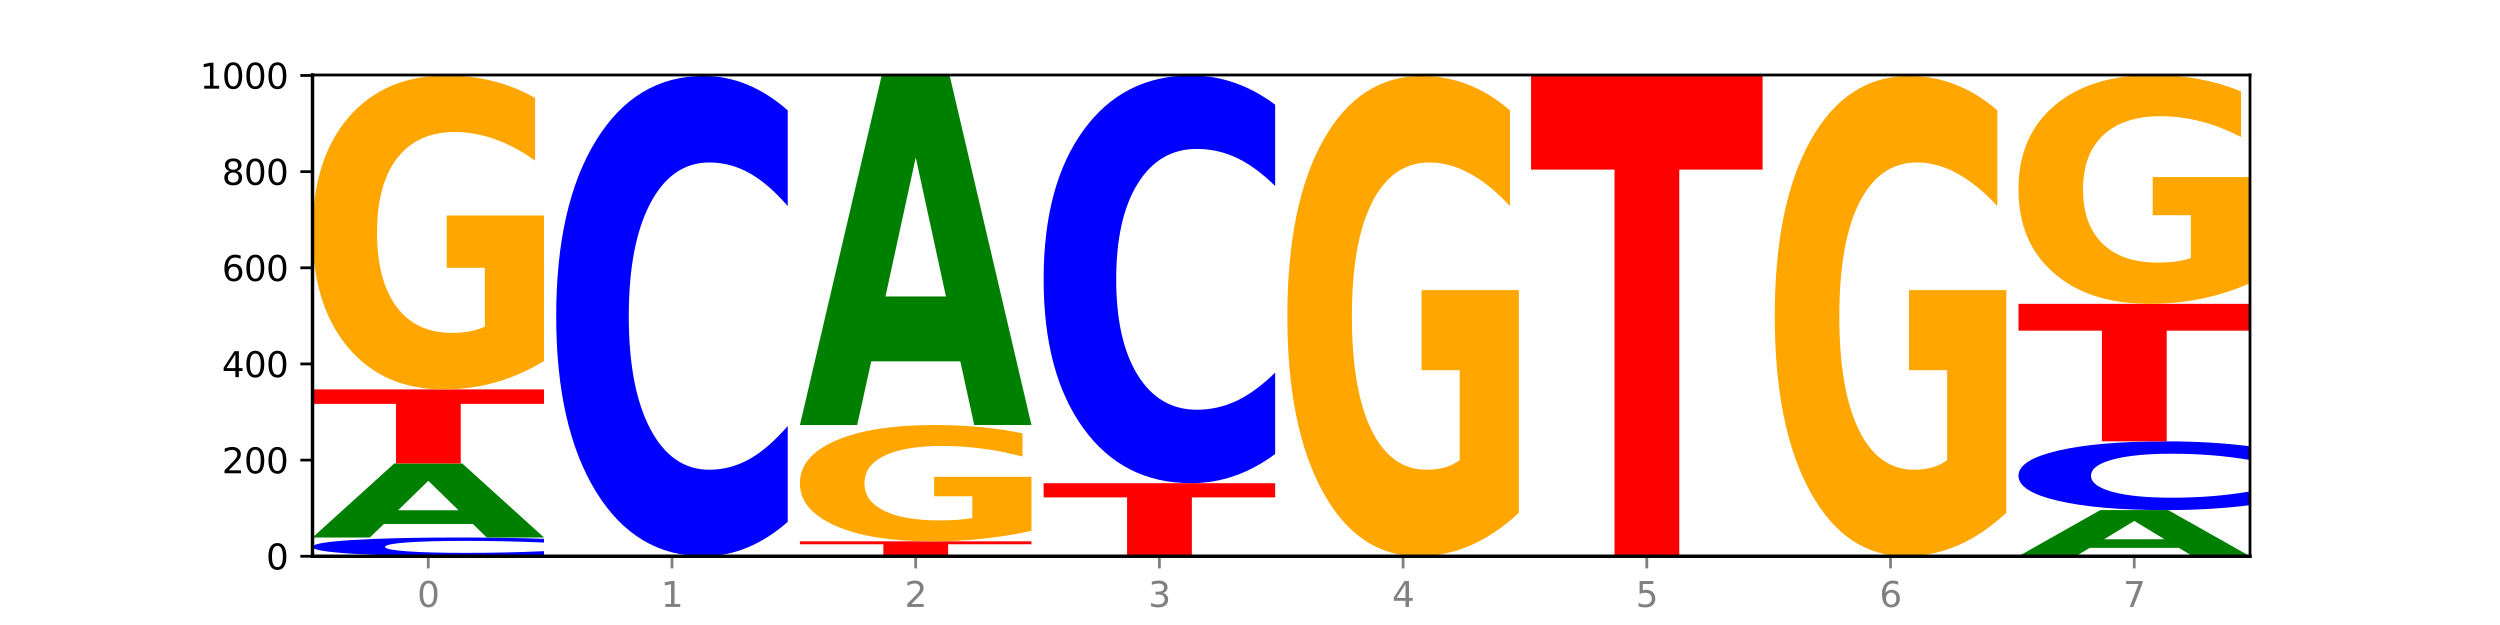 <?xml version="1.0" encoding="utf-8" standalone="no"?>
<!DOCTYPE svg PUBLIC "-//W3C//DTD SVG 1.1//EN"
  "http://www.w3.org/Graphics/SVG/1.1/DTD/svg11.dtd">
<svg xmlns:xlink="http://www.w3.org/1999/xlink" width="720pt" height="180pt" viewBox="0 0 720 180" xmlns="http://www.w3.org/2000/svg" version="1.1">
 <defs>
  <style type="text/css">*{stroke-linejoin: round; stroke-linecap: butt}</style>
 </defs>
 <g id="figure_1">
  <g id="patch_1">
   <path d="M 0 180 
L 720 180 
L 720 0 
L 0 0 
z
" style="fill: #ffffff"/>
  </g>
  <g id="axes_1">
   <g id="patch_2">
    <path d="M 90 160.2 
L 648 160.2 
L 648 21.6 
L 90 21.6 
z
" style="fill: #ffffff"/>
   </g>
   <g id="line2d_1">
    <path d="M 90 160.2 
L 648 160.2 
" clip-path="url(#pf43e1b655e)" style="fill: none; stroke: #000000; stroke-width: 0.5; stroke-linecap: square"/>
   </g>
   <g id="patch_3">
    <path d="M 156.679 159.813 
Q 151.102 160.005 145.07 160.102 
Q 139.039 160.2 132.47 160.2 
Q 112.882 160.2 101.441 159.473 
Q 90 158.745 90 157.502 
Q 90 156.253 101.441 155.527 
Q 112.882 154.8 132.47 154.8 
Q 139.039 154.8 145.07 154.898 
Q 151.102 154.995 156.679 155.187 
L 156.679 156.263 
Q 151.051 156.009 145.591 155.891 
Q 140.131 155.773 134.1 155.773 
Q 123.281 155.773 117.082 156.233 
Q 110.899 156.693 110.899 157.502 
Q 110.899 158.307 117.082 158.768 
Q 123.281 159.227 134.1 159.227 
Q 140.131 159.227 145.591 159.109 
Q 151.051 158.99 156.679 158.735 
L 156.679 159.813 
z
" clip-path="url(#pf43e1b655e)" style="fill: #0000ff"/>
   </g>
   <g id="patch_4">
    <path d="M 136.189 150.916 
L 110.545 150.916 
L 106.496 154.8 
L 90 154.8 
L 113.558 133.477 
L 133.121 133.477 
L 156.679 154.8 
L 140.197 154.8 
L 136.189 150.916 
z
M 114.635 146.958 
L 132.058 146.958 
L 123.36 138.476 
L 114.635 146.958 
z
" clip-path="url(#pf43e1b655e)" style="fill: #008000"/>
   </g>
   <g id="patch_5">
    <path d="M 90 112.154 
L 156.679 112.154 
L 156.679 116.312 
L 132.69 116.312 
L 132.69 133.477 
L 114.036 133.477 
L 114.036 116.312 
L 90 116.312 
L 90 112.154 
z
" clip-path="url(#pf43e1b655e)" style="fill: #ff0000"/>
   </g>
   <g id="patch_6">
    <path d="M 156.679 103.973 
Q 149.955 108.064 142.722 110.118 
Q 135.489 112.154 127.778 112.154 
Q 110.353 112.154 100.177 99.976 
Q 90 87.799 90 66.974 
Q 90 45.907 100.356 33.822 
Q 110.727 21.738 128.764 21.738 
Q 135.713 21.738 142.079 23.382 
Q 148.46 25.007 154.109 28.219 
L 154.109 46.243 
Q 148.281 42.115 142.513 40.079 
Q 136.744 38.025 130.946 38.025 
Q 120.216 38.025 114.403 45.533 
Q 108.59 53.022 108.59 66.974 
Q 108.59 80.795 114.194 88.341 
Q 119.798 95.867 130.109 95.867 
Q 132.919 95.867 135.325 95.438 
Q 137.731 94.99 139.643 94.056 
L 139.643 77.134 
L 128.66 77.134 
L 128.66 62.062 
L 156.679 62.062 
L 156.679 103.973 
z
" clip-path="url(#pf43e1b655e)" style="fill: #ffa600"/>
   </g>
   <g id="patch_7">
    <path d="M 226.868 150.285 
Q 221.29 155.2 215.259 157.686 
Q 209.228 160.2 202.659 160.2 
Q 183.07 160.2 171.629 141.57 
Q 160.189 122.94 160.189 91.081 
Q 160.189 59.108 171.629 40.507 
Q 183.07 21.877 202.659 21.877 
Q 209.228 21.877 215.259 24.391 
Q 221.29 26.877 226.868 31.792 
L 226.868 59.365 
Q 221.24 52.85 215.78 49.822 
Q 210.32 46.793 204.289 46.793 
Q 193.47 46.793 187.27 58.594 
Q 181.088 70.366 181.088 91.081 
Q 181.088 111.711 187.27 123.512 
Q 193.47 135.284 204.289 135.284 
Q 210.32 135.284 215.78 132.255 
Q 221.24 129.198 226.868 122.683 
L 226.868 150.285 
z
" clip-path="url(#pf43e1b655e)" style="fill: #0000ff"/>
   </g>
   <g id="patch_8">
    <path d="M 230.377 155.908 
L 297.057 155.908 
L 297.057 156.745 
L 273.068 156.745 
L 273.068 160.2 
L 254.413 160.2 
L 254.413 156.745 
L 230.377 156.745 
L 230.377 155.908 
z
" clip-path="url(#pf43e1b655e)" style="fill: #ff0000"/>
   </g>
   <g id="patch_9">
    <path d="M 297.057 152.876 
Q 290.332 154.392 283.099 155.153 
Q 275.866 155.908 268.155 155.908 
Q 250.731 155.908 240.554 151.395 
Q 230.377 146.882 230.377 139.164 
Q 230.377 131.357 240.733 126.878 
Q 251.104 122.4 269.142 122.4 
Q 276.09 122.4 282.457 123.009 
Q 288.838 123.611 294.486 124.802 
L 294.486 131.481 
Q 288.658 129.952 282.89 129.197 
Q 277.122 128.436 271.323 128.436 
Q 260.594 128.436 254.781 131.218 
Q 248.967 133.994 248.967 139.164 
Q 248.967 144.286 254.571 147.083 
Q 260.175 149.872 270.487 149.872 
Q 273.296 149.872 275.702 149.713 
Q 278.108 149.547 280.021 149.201 
L 280.021 142.93 
L 269.037 142.93 
L 269.037 137.344 
L 297.057 137.344 
L 297.057 152.876 
z
" clip-path="url(#pf43e1b655e)" style="fill: #ffa600"/>
   </g>
   <g id="patch_10">
    <path d="M 276.566 104.063 
L 250.922 104.063 
L 246.873 122.4 
L 230.377 122.4 
L 253.935 21.738 
L 273.499 21.738 
L 297.057 122.4 
L 280.574 122.4 
L 276.566 104.063 
z
M 255.012 85.38 
L 272.435 85.38 
L 263.737 45.34 
L 255.012 85.38 
z
" clip-path="url(#pf43e1b655e)" style="fill: #008000"/>
   </g>
   <g id="patch_11">
    <path d="M 300.566 139.154 
L 367.245 139.154 
L 367.245 143.258 
L 343.256 143.258 
L 343.256 160.2 
L 324.602 160.2 
L 324.602 143.258 
L 300.566 143.258 
L 300.566 139.154 
z
" clip-path="url(#pf43e1b655e)" style="fill: #ff0000"/>
   </g>
   <g id="patch_12">
    <path d="M 367.245 130.738 
Q 361.668 134.909 355.636 137.019 
Q 349.605 139.154 343.036 139.154 
Q 323.448 139.154 312.007 123.34 
Q 300.566 107.526 300.566 80.483 
Q 300.566 53.342 312.007 37.552 
Q 323.448 21.738 343.036 21.738 
Q 349.605 21.738 355.636 23.873 
Q 361.668 25.983 367.245 30.155 
L 367.245 53.56 
Q 361.617 48.03 356.157 45.459 
Q 350.697 42.888 344.666 42.888 
Q 333.847 42.888 327.648 52.905 
Q 321.465 62.898 321.465 80.483 
Q 321.465 97.994 327.648 108.011 
Q 333.847 118.004 344.666 118.004 
Q 350.697 118.004 356.157 115.433 
Q 361.617 112.838 367.245 107.308 
L 367.245 130.738 
z
" clip-path="url(#pf43e1b655e)" style="fill: #0000ff"/>
   </g>
   <g id="patch_13">
    <path d="M 437.434 147.685 
Q 430.709 153.942 423.476 157.086 
Q 416.244 160.2 408.533 160.2 
Q 391.108 160.2 380.931 141.57 
Q 370.755 122.94 370.755 91.081 
Q 370.755 58.851 381.111 40.364 
Q 391.482 21.877 409.519 21.877 
Q 416.468 21.877 422.834 24.391 
Q 429.215 26.877 434.864 31.792 
L 434.864 59.365 
Q 429.036 53.05 423.267 49.936 
Q 417.499 46.793 411.701 46.793 
Q 400.971 46.793 395.158 58.279 
Q 389.345 69.737 389.345 91.081 
Q 389.345 112.226 394.949 123.769 
Q 400.553 135.284 410.864 135.284 
Q 413.673 135.284 416.079 134.627 
Q 418.485 133.941 420.398 132.513 
L 420.398 106.625 
L 409.414 106.625 
L 409.414 83.567 
L 437.434 83.567 
L 437.434 147.685 
z
" clip-path="url(#pf43e1b655e)" style="fill: #ffa600"/>
   </g>
   <g id="patch_14">
    <path d="M 440.943 21.877 
L 507.623 21.877 
L 507.623 48.854 
L 483.634 48.854 
L 483.634 160.2 
L 464.979 160.2 
L 464.979 48.854 
L 440.943 48.854 
L 440.943 21.877 
z
" clip-path="url(#pf43e1b655e)" style="fill: #ff0000"/>
   </g>
   <g id="patch_15">
    <path d="M 577.811 147.685 
Q 571.087 153.942 563.854 157.086 
Q 556.621 160.2 548.91 160.2 
Q 531.486 160.2 521.309 141.57 
Q 511.132 122.94 511.132 91.081 
Q 511.132 58.851 521.488 40.364 
Q 531.859 21.877 549.896 21.877 
Q 556.845 21.877 563.211 24.391 
Q 569.592 26.877 575.241 31.792 
L 575.241 59.365 
Q 569.413 53.05 563.645 49.936 
Q 557.876 46.793 552.078 46.793 
Q 541.348 46.793 535.535 58.279 
Q 529.722 69.737 529.722 91.081 
Q 529.722 112.226 535.326 123.769 
Q 540.93 135.284 551.241 135.284 
Q 554.051 135.284 556.457 134.627 
Q 558.863 133.941 560.775 132.513 
L 560.775 106.625 
L 549.792 106.625 
L 549.792 83.567 
L 577.811 83.567 
L 577.811 147.685 
z
" clip-path="url(#pf43e1b655e)" style="fill: #ffa600"/>
   </g>
   <g id="patch_16">
    <path d="M 627.51 157.779 
L 601.866 157.779 
L 597.817 160.2 
L 581.321 160.2 
L 604.879 146.908 
L 624.442 146.908 
L 648 160.2 
L 631.518 160.2 
L 627.51 157.779 
z
M 605.956 155.312 
L 623.379 155.312 
L 614.681 150.024 
L 605.956 155.312 
z
" clip-path="url(#pf43e1b655e)" style="fill: #008000"/>
   </g>
   <g id="patch_17">
    <path d="M 648 145.488 
Q 642.422 146.192 636.391 146.548 
Q 630.36 146.908 623.791 146.908 
Q 604.202 146.908 592.762 144.241 
Q 581.321 141.574 581.321 137.014 
Q 581.321 132.437 592.762 129.774 
Q 604.202 127.108 623.791 127.108 
Q 630.36 127.108 636.391 127.468 
Q 642.422 127.823 648 128.527 
L 648 132.474 
Q 642.372 131.541 636.912 131.108 
Q 631.452 130.674 625.421 130.674 
Q 614.602 130.674 608.402 132.363 
Q 602.22 134.049 602.22 137.014 
Q 602.22 139.967 608.402 141.656 
Q 614.602 143.341 625.421 143.341 
Q 631.452 143.341 636.912 142.908 
Q 642.372 142.47 648 141.537 
L 648 145.488 
z
" clip-path="url(#pf43e1b655e)" style="fill: #0000ff"/>
   </g>
   <g id="patch_18">
    <path d="M 581.321 87.508 
L 648 87.508 
L 648 95.231 
L 624.011 95.231 
L 624.011 127.108 
L 605.356 127.108 
L 605.356 95.231 
L 581.321 95.231 
L 581.321 87.508 
z
" clip-path="url(#pf43e1b655e)" style="fill: #ff0000"/>
   </g>
   <g id="patch_19">
    <path d="M 648 81.545 
Q 641.275 84.526 634.042 86.024 
Q 626.81 87.508 619.099 87.508 
Q 601.674 87.508 591.497 78.631 
Q 581.321 69.754 581.321 54.574 
Q 581.321 39.217 591.677 30.409 
Q 602.048 21.6 620.085 21.6 
Q 627.034 21.6 633.4 22.798 
Q 639.781 23.983 645.43 26.324 
L 645.43 39.462 
Q 639.602 36.453 633.833 34.969 
Q 628.065 33.472 622.267 33.472 
Q 611.537 33.472 605.724 38.945 
Q 599.911 44.404 599.911 54.574 
Q 599.911 64.649 605.515 70.149 
Q 611.119 75.636 621.43 75.636 
Q 624.239 75.636 626.645 75.323 
Q 629.051 74.996 630.964 74.315 
L 630.964 61.981 
L 619.98 61.981 
L 619.98 50.994 
L 648 50.994 
L 648 81.545 
z
" clip-path="url(#pf43e1b655e)" style="fill: #ffa600"/>
   </g>
   <g id="matplotlib.axis_1">
    <g id="xtick_1">
     <g id="line2d_2">
      <defs>
       <path id="m073b18ea5f" d="M 0 0 
L 0 3.5 
" style="stroke: #808080; stroke-width: 0.8"/>
      </defs>
      <g>
       <use xlink:href="#m073b18ea5f" x="123.34" y="160.2" style="fill: #808080; stroke: #808080; stroke-width: 0.8"/>
      </g>
     </g>
     <g id="text_1">
      <!-- 0 -->
      <g style="fill: #808080" transform="translate(120.158 174.798) scale(0.1 -0.1)">
       <defs>
        <path id="DejaVuSans-30" d="M 2034 4250 
Q 1547 4250 1301 3770 
Q 1056 3291 1056 2328 
Q 1056 1369 1301 889 
Q 1547 409 2034 409 
Q 2525 409 2770 889 
Q 3016 1369 3016 2328 
Q 3016 3291 2770 3770 
Q 2525 4250 2034 4250 
z
M 2034 4750 
Q 2819 4750 3233 4129 
Q 3647 3509 3647 2328 
Q 3647 1150 3233 529 
Q 2819 -91 2034 -91 
Q 1250 -91 836 529 
Q 422 1150 422 2328 
Q 422 3509 836 4129 
Q 1250 4750 2034 4750 
z
" transform="scale(0.016)"/>
       </defs>
       <use xlink:href="#DejaVuSans-30"/>
      </g>
     </g>
    </g>
    <g id="xtick_2">
     <g id="line2d_3">
      <g>
       <use xlink:href="#m073b18ea5f" x="193.528" y="160.2" style="fill: #808080; stroke: #808080; stroke-width: 0.8"/>
      </g>
     </g>
     <g id="text_2">
      <!-- 1 -->
      <g style="fill: #808080" transform="translate(190.347 174.798) scale(0.1 -0.1)">
       <defs>
        <path id="DejaVuSans-31" d="M 794 531 
L 1825 531 
L 1825 4091 
L 703 3866 
L 703 4441 
L 1819 4666 
L 2450 4666 
L 2450 531 
L 3481 531 
L 3481 0 
L 794 0 
L 794 531 
z
" transform="scale(0.016)"/>
       </defs>
       <use xlink:href="#DejaVuSans-31"/>
      </g>
     </g>
    </g>
    <g id="xtick_3">
     <g id="line2d_4">
      <g>
       <use xlink:href="#m073b18ea5f" x="263.717" y="160.2" style="fill: #808080; stroke: #808080; stroke-width: 0.8"/>
      </g>
     </g>
     <g id="text_3">
      <!-- 2 -->
      <g style="fill: #808080" transform="translate(260.536 174.798) scale(0.1 -0.1)">
       <defs>
        <path id="DejaVuSans-32" d="M 1228 531 
L 3431 531 
L 3431 0 
L 469 0 
L 469 531 
Q 828 903 1448 1529 
Q 2069 2156 2228 2338 
Q 2531 2678 2651 2914 
Q 2772 3150 2772 3378 
Q 2772 3750 2511 3984 
Q 2250 4219 1831 4219 
Q 1534 4219 1204 4116 
Q 875 4013 500 3803 
L 500 4441 
Q 881 4594 1212 4672 
Q 1544 4750 1819 4750 
Q 2544 4750 2975 4387 
Q 3406 4025 3406 3419 
Q 3406 3131 3298 2873 
Q 3191 2616 2906 2266 
Q 2828 2175 2409 1742 
Q 1991 1309 1228 531 
z
" transform="scale(0.016)"/>
       </defs>
       <use xlink:href="#DejaVuSans-32"/>
      </g>
     </g>
    </g>
    <g id="xtick_4">
     <g id="line2d_5">
      <g>
       <use xlink:href="#m073b18ea5f" x="333.906" y="160.2" style="fill: #808080; stroke: #808080; stroke-width: 0.8"/>
      </g>
     </g>
     <g id="text_4">
      <!-- 3 -->
      <g style="fill: #808080" transform="translate(330.724 174.798) scale(0.1 -0.1)">
       <defs>
        <path id="DejaVuSans-33" d="M 2597 2516 
Q 3050 2419 3304 2112 
Q 3559 1806 3559 1356 
Q 3559 666 3084 287 
Q 2609 -91 1734 -91 
Q 1441 -91 1130 -33 
Q 819 25 488 141 
L 488 750 
Q 750 597 1062 519 
Q 1375 441 1716 441 
Q 2309 441 2620 675 
Q 2931 909 2931 1356 
Q 2931 1769 2642 2001 
Q 2353 2234 1838 2234 
L 1294 2234 
L 1294 2753 
L 1863 2753 
Q 2328 2753 2575 2939 
Q 2822 3125 2822 3475 
Q 2822 3834 2567 4026 
Q 2313 4219 1838 4219 
Q 1578 4219 1281 4162 
Q 984 4106 628 3988 
L 628 4550 
Q 988 4650 1302 4700 
Q 1616 4750 1894 4750 
Q 2613 4750 3031 4423 
Q 3450 4097 3450 3541 
Q 3450 3153 3228 2886 
Q 3006 2619 2597 2516 
z
" transform="scale(0.016)"/>
       </defs>
       <use xlink:href="#DejaVuSans-33"/>
      </g>
     </g>
    </g>
    <g id="xtick_5">
     <g id="line2d_6">
      <g>
       <use xlink:href="#m073b18ea5f" x="404.094" y="160.2" style="fill: #808080; stroke: #808080; stroke-width: 0.8"/>
      </g>
     </g>
     <g id="text_5">
      <!-- 4 -->
      <g style="fill: #808080" transform="translate(400.913 174.798) scale(0.1 -0.1)">
       <defs>
        <path id="DejaVuSans-34" d="M 2419 4116 
L 825 1625 
L 2419 1625 
L 2419 4116 
z
M 2253 4666 
L 3047 4666 
L 3047 1625 
L 3713 1625 
L 3713 1100 
L 3047 1100 
L 3047 0 
L 2419 0 
L 2419 1100 
L 313 1100 
L 313 1709 
L 2253 4666 
z
" transform="scale(0.016)"/>
       </defs>
       <use xlink:href="#DejaVuSans-34"/>
      </g>
     </g>
    </g>
    <g id="xtick_6">
     <g id="line2d_7">
      <g>
       <use xlink:href="#m073b18ea5f" x="474.283" y="160.2" style="fill: #808080; stroke: #808080; stroke-width: 0.8"/>
      </g>
     </g>
     <g id="text_6">
      <!-- 5 -->
      <g style="fill: #808080" transform="translate(471.102 174.798) scale(0.1 -0.1)">
       <defs>
        <path id="DejaVuSans-35" d="M 691 4666 
L 3169 4666 
L 3169 4134 
L 1269 4134 
L 1269 2991 
Q 1406 3038 1543 3061 
Q 1681 3084 1819 3084 
Q 2600 3084 3056 2656 
Q 3513 2228 3513 1497 
Q 3513 744 3044 326 
Q 2575 -91 1722 -91 
Q 1428 -91 1123 -41 
Q 819 9 494 109 
L 494 744 
Q 775 591 1075 516 
Q 1375 441 1709 441 
Q 2250 441 2565 725 
Q 2881 1009 2881 1497 
Q 2881 1984 2565 2268 
Q 2250 2553 1709 2553 
Q 1456 2553 1204 2497 
Q 953 2441 691 2322 
L 691 4666 
z
" transform="scale(0.016)"/>
       </defs>
       <use xlink:href="#DejaVuSans-35"/>
      </g>
     </g>
    </g>
    <g id="xtick_7">
     <g id="line2d_8">
      <g>
       <use xlink:href="#m073b18ea5f" x="544.472" y="160.2" style="fill: #808080; stroke: #808080; stroke-width: 0.8"/>
      </g>
     </g>
     <g id="text_7">
      <!-- 6 -->
      <g style="fill: #808080" transform="translate(541.29 174.798) scale(0.1 -0.1)">
       <defs>
        <path id="DejaVuSans-36" d="M 2113 2584 
Q 1688 2584 1439 2293 
Q 1191 2003 1191 1497 
Q 1191 994 1439 701 
Q 1688 409 2113 409 
Q 2538 409 2786 701 
Q 3034 994 3034 1497 
Q 3034 2003 2786 2293 
Q 2538 2584 2113 2584 
z
M 3366 4563 
L 3366 3988 
Q 3128 4100 2886 4159 
Q 2644 4219 2406 4219 
Q 1781 4219 1451 3797 
Q 1122 3375 1075 2522 
Q 1259 2794 1537 2939 
Q 1816 3084 2150 3084 
Q 2853 3084 3261 2657 
Q 3669 2231 3669 1497 
Q 3669 778 3244 343 
Q 2819 -91 2113 -91 
Q 1303 -91 875 529 
Q 447 1150 447 2328 
Q 447 3434 972 4092 
Q 1497 4750 2381 4750 
Q 2619 4750 2861 4703 
Q 3103 4656 3366 4563 
z
" transform="scale(0.016)"/>
       </defs>
       <use xlink:href="#DejaVuSans-36"/>
      </g>
     </g>
    </g>
    <g id="xtick_8">
     <g id="line2d_9">
      <g>
       <use xlink:href="#m073b18ea5f" x="614.66" y="160.2" style="fill: #808080; stroke: #808080; stroke-width: 0.8"/>
      </g>
     </g>
     <g id="text_8">
      <!-- 7 -->
      <g style="fill: #808080" transform="translate(611.479 174.798) scale(0.1 -0.1)">
       <defs>
        <path id="DejaVuSans-37" d="M 525 4666 
L 3525 4666 
L 3525 4397 
L 1831 0 
L 1172 0 
L 2766 4134 
L 525 4134 
L 525 4666 
z
" transform="scale(0.016)"/>
       </defs>
       <use xlink:href="#DejaVuSans-37"/>
      </g>
     </g>
    </g>
   </g>
   <g id="matplotlib.axis_2">
    <g id="ytick_1">
     <g id="line2d_10">
      <defs>
       <path id="m3c0ec40609" d="M 0 0 
L -3.5 0 
" style="stroke: #000000; stroke-width: 0.8"/>
      </defs>
      <g>
       <use xlink:href="#m3c0ec40609" x="90" y="160.2" style="stroke: #000000; stroke-width: 0.8"/>
      </g>
     </g>
     <g id="text_9">
      <!-- 0 -->
      <g transform="translate(76.638 163.999) scale(0.1 -0.1)">
       <use xlink:href="#DejaVuSans-30"/>
      </g>
     </g>
    </g>
    <g id="ytick_2">
     <g id="line2d_11">
      <g>
       <use xlink:href="#m3c0ec40609" x="90" y="132.508" style="stroke: #000000; stroke-width: 0.8"/>
      </g>
     </g>
     <g id="text_10">
      <!-- 200 -->
      <g transform="translate(63.913 136.307) scale(0.1 -0.1)">
       <use xlink:href="#DejaVuSans-32"/>
       <use xlink:href="#DejaVuSans-30" x="63.623"/>
       <use xlink:href="#DejaVuSans-30" x="127.246"/>
      </g>
     </g>
    </g>
    <g id="ytick_3">
     <g id="line2d_12">
      <g>
       <use xlink:href="#m3c0ec40609" x="90" y="104.815" style="stroke: #000000; stroke-width: 0.8"/>
      </g>
     </g>
     <g id="text_11">
      <!-- 400 -->
      <g transform="translate(63.913 108.615) scale(0.1 -0.1)">
       <use xlink:href="#DejaVuSans-34"/>
       <use xlink:href="#DejaVuSans-30" x="63.623"/>
       <use xlink:href="#DejaVuSans-30" x="127.246"/>
      </g>
     </g>
    </g>
    <g id="ytick_4">
     <g id="line2d_13">
      <g>
       <use xlink:href="#m3c0ec40609" x="90" y="77.123" style="stroke: #000000; stroke-width: 0.8"/>
      </g>
     </g>
     <g id="text_12">
      <!-- 600 -->
      <g transform="translate(63.913 80.922) scale(0.1 -0.1)">
       <use xlink:href="#DejaVuSans-36"/>
       <use xlink:href="#DejaVuSans-30" x="63.623"/>
       <use xlink:href="#DejaVuSans-30" x="127.246"/>
      </g>
     </g>
    </g>
    <g id="ytick_5">
     <g id="line2d_14">
      <g>
       <use xlink:href="#m3c0ec40609" x="90" y="49.431" style="stroke: #000000; stroke-width: 0.8"/>
      </g>
     </g>
     <g id="text_13">
      <!-- 800 -->
      <g transform="translate(63.913 53.23) scale(0.1 -0.1)">
       <defs>
        <path id="DejaVuSans-38" d="M 2034 2216 
Q 1584 2216 1326 1975 
Q 1069 1734 1069 1313 
Q 1069 891 1326 650 
Q 1584 409 2034 409 
Q 2484 409 2743 651 
Q 3003 894 3003 1313 
Q 3003 1734 2745 1975 
Q 2488 2216 2034 2216 
z
M 1403 2484 
Q 997 2584 770 2862 
Q 544 3141 544 3541 
Q 544 4100 942 4425 
Q 1341 4750 2034 4750 
Q 2731 4750 3128 4425 
Q 3525 4100 3525 3541 
Q 3525 3141 3298 2862 
Q 3072 2584 2669 2484 
Q 3125 2378 3379 2068 
Q 3634 1759 3634 1313 
Q 3634 634 3220 271 
Q 2806 -91 2034 -91 
Q 1263 -91 848 271 
Q 434 634 434 1313 
Q 434 1759 690 2068 
Q 947 2378 1403 2484 
z
M 1172 3481 
Q 1172 3119 1398 2916 
Q 1625 2713 2034 2713 
Q 2441 2713 2670 2916 
Q 2900 3119 2900 3481 
Q 2900 3844 2670 4047 
Q 2441 4250 2034 4250 
Q 1625 4250 1398 4047 
Q 1172 3844 1172 3481 
z
" transform="scale(0.016)"/>
       </defs>
       <use xlink:href="#DejaVuSans-38"/>
       <use xlink:href="#DejaVuSans-30" x="63.623"/>
       <use xlink:href="#DejaVuSans-30" x="127.246"/>
      </g>
     </g>
    </g>
    <g id="ytick_6">
     <g id="line2d_15">
      <g>
       <use xlink:href="#m3c0ec40609" x="90" y="21.738" style="stroke: #000000; stroke-width: 0.8"/>
      </g>
     </g>
     <g id="text_14">
      <!-- 1000 -->
      <g transform="translate(57.55 25.538) scale(0.1 -0.1)">
       <use xlink:href="#DejaVuSans-31"/>
       <use xlink:href="#DejaVuSans-30" x="63.623"/>
       <use xlink:href="#DejaVuSans-30" x="127.246"/>
       <use xlink:href="#DejaVuSans-30" x="190.869"/>
      </g>
     </g>
    </g>
   </g>
   <g id="patch_20">
    <path d="M 90 160.2 
L 90 21.6 
" style="fill: none; stroke: #000000; stroke-linejoin: miter; stroke-linecap: square"/>
   </g>
   <g id="patch_21">
    <path d="M 648 160.2 
L 648 21.6 
" style="fill: none; stroke: #000000; stroke-width: 0.8; stroke-linejoin: miter; stroke-linecap: square"/>
   </g>
   <g id="patch_22">
    <path d="M 90 160.2 
L 648 160.2 
" style="fill: none; stroke: #000000; stroke-linejoin: miter; stroke-linecap: square"/>
   </g>
   <g id="patch_23">
    <path d="M 90 21.6 
L 648 21.6 
" style="fill: none; stroke: #000000; stroke-width: 0.8; stroke-linejoin: miter; stroke-linecap: square"/>
   </g>
  </g>
 </g>
 <defs>
  <clipPath id="pf43e1b655e">
   <rect x="90" y="21.6" width="558" height="138.6"/>
  </clipPath>
 </defs>
</svg>
